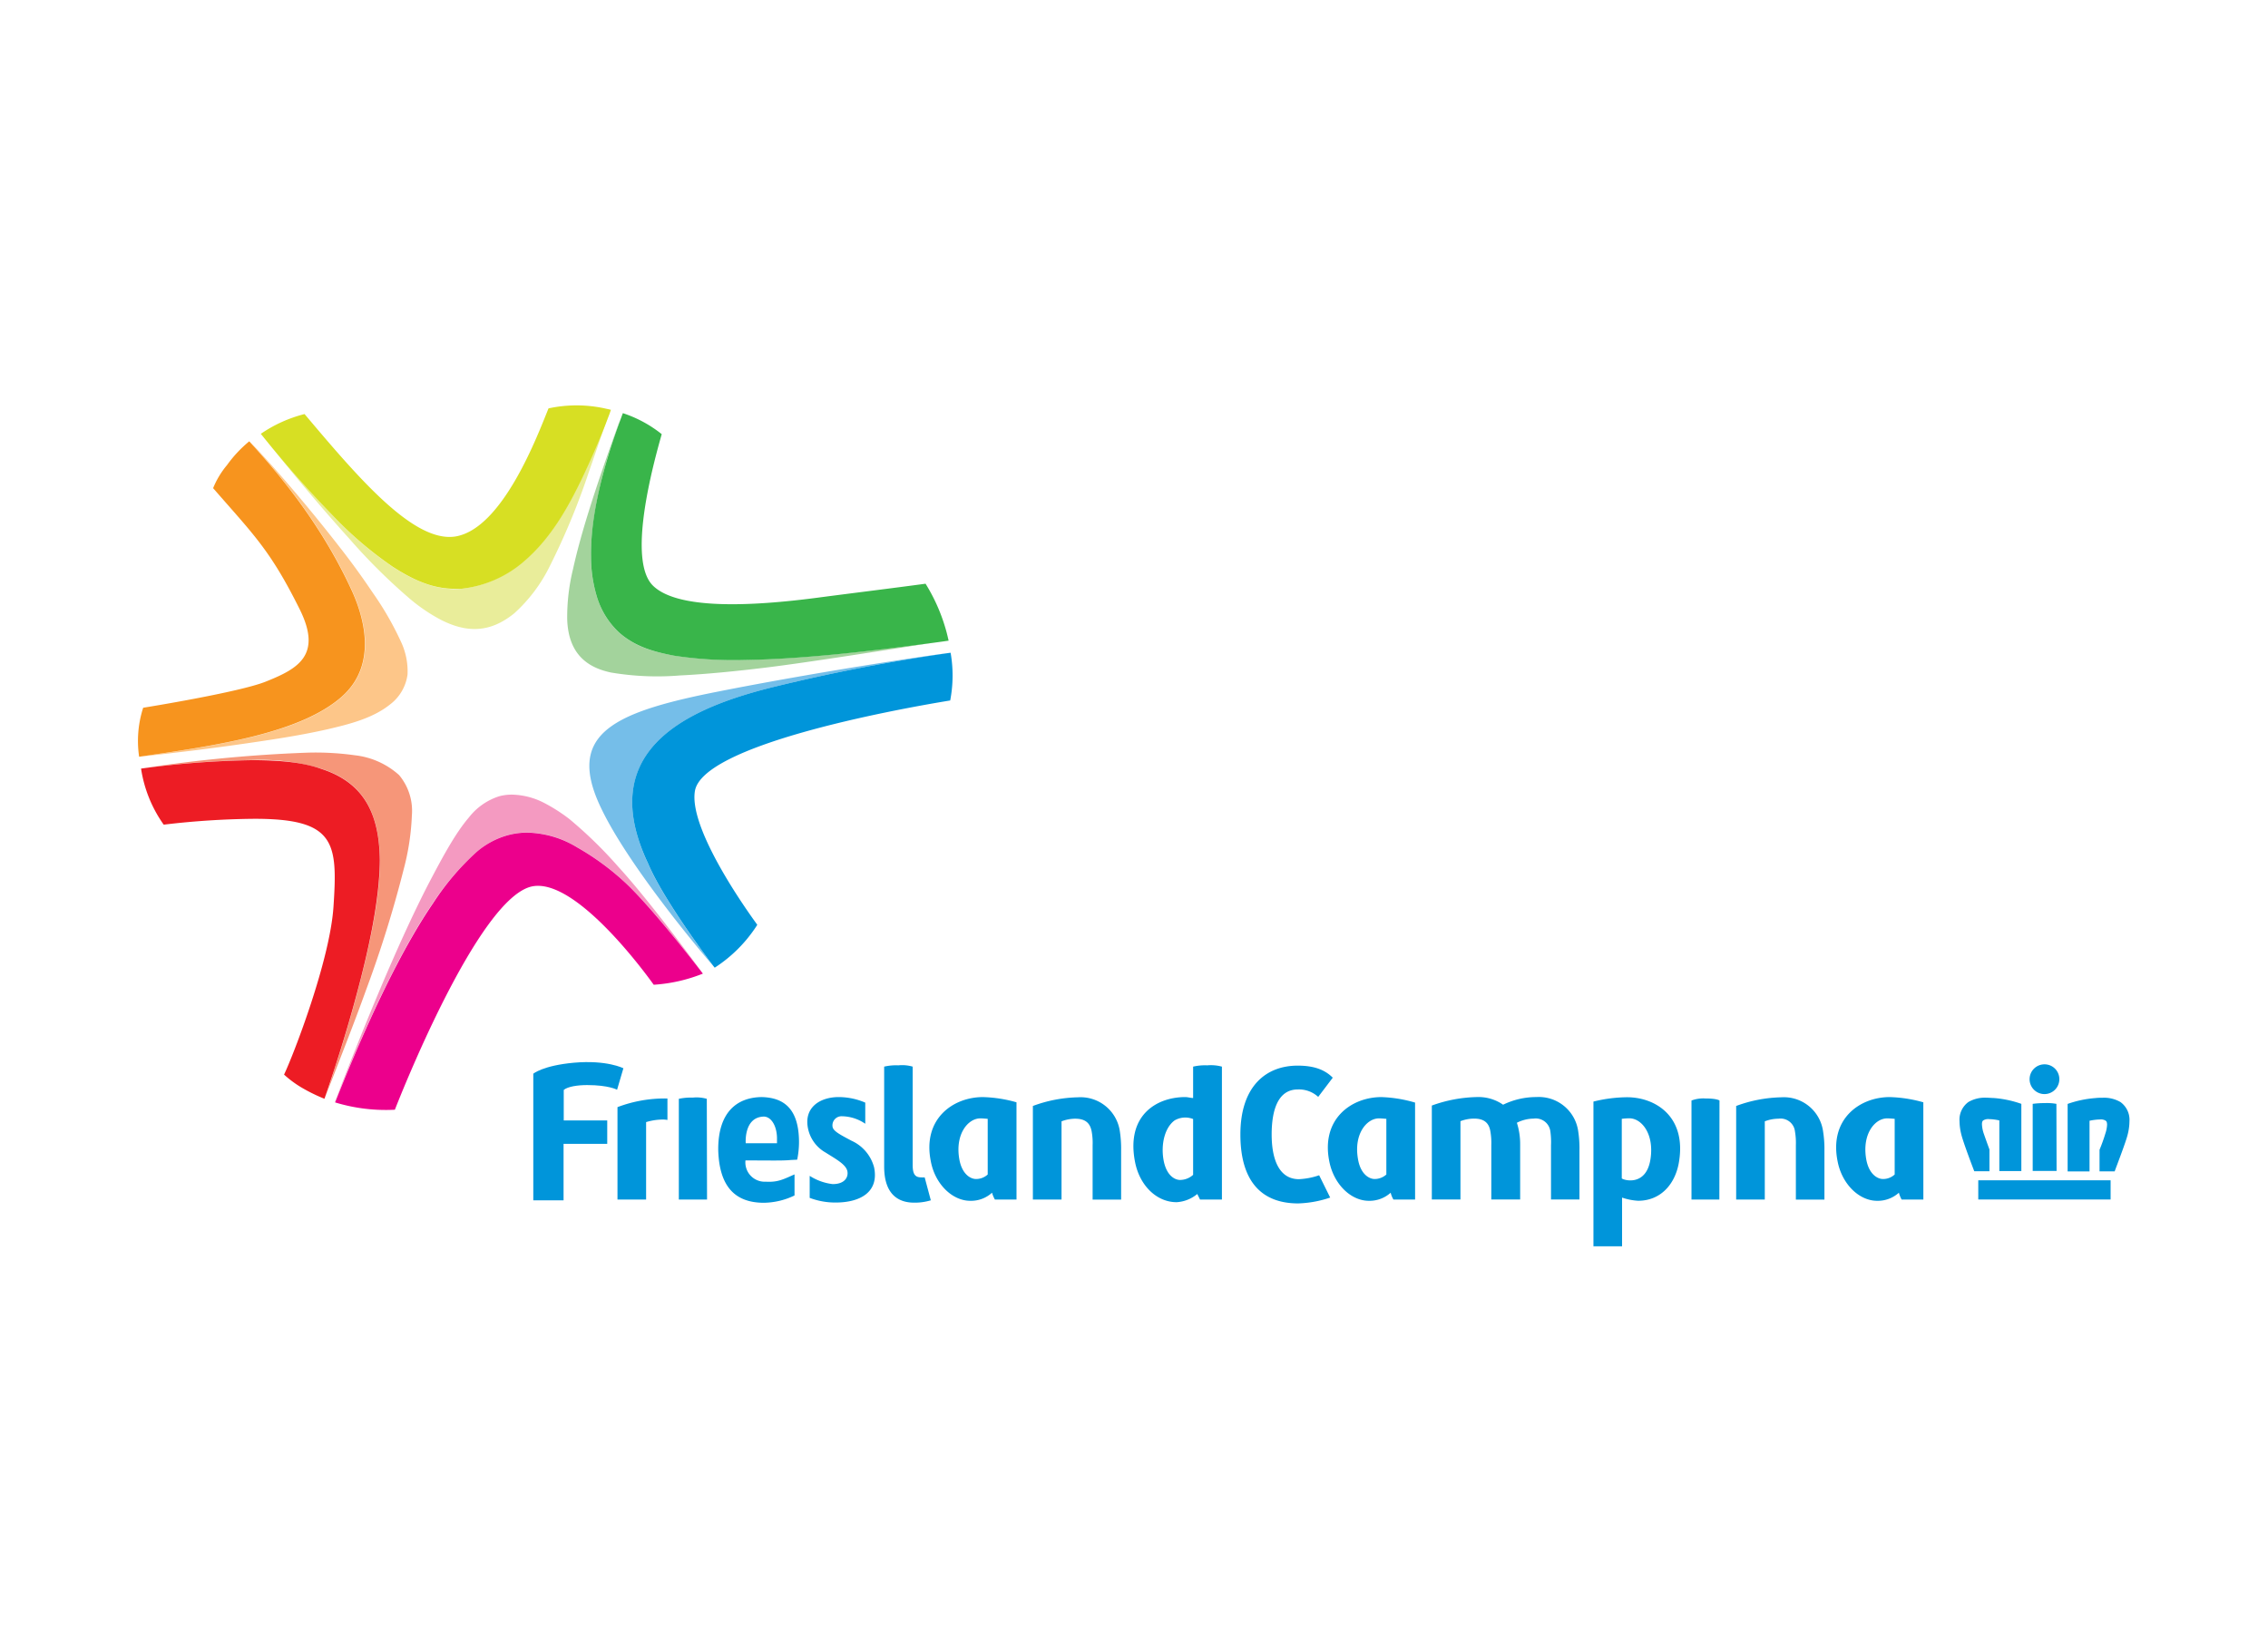 <svg xmlns="http://www.w3.org/2000/svg" viewBox="0 0 373.944 272.289"><defs><style>.cls-1{fill:#fff;}.cls-2{fill:none;}.cls-3{fill:#0095da;}.cls-4{fill:#a3d39c;}.cls-5{fill:#39b54a;}.cls-6{fill:#f49ac1;}.cls-7{fill:#ec008c;}.cls-8{fill:#75bee9;}.cls-9{fill:#e9ed9a;}.cls-10{fill:#d7df23;}.cls-11{fill:#fdc689;}.cls-12{fill:#f7941e;}.cls-13{fill:#f69679;}.cls-14{fill:#ed1c24;}</style></defs><g id="Laag_2" data-name="Laag 2"><g id="Laag_1-2" data-name="Laag 1"><rect class="cls-1" width="373.944" height="272.289"/><path class="cls-2" d="M266.113,223.707a7.134,7.134,0,0,1-3.861.8c-3.571,0-4.932-.782-4.932-.782l-1.032,3.552s2.692,1.4,8.155.907c5.106-.454,6.688-1.805,6.688-1.805V205.5h-4.989v9.323h-7.21v3.861h7.21v5.028Z"/><path class="cls-2" d="M369.3,187.225a7.1,7.1,0,0,1,.8,3.86c0,3.581-.772,4.932-.772,4.932l3.542,1.042s1.4-2.7.917-8.155c-.463-5.115-1.814-6.7-1.814-6.7H351.1v4.99h9.313v7.209h3.861v-7.18Z"/><path class="cls-2" d="M98.286,48.594c.695-.579,2.326-.8,3.861-.8,3.571,0,4.922.772,4.922.772l1.042-3.552s-2.673-1.4-8.136-.907c-5.115.453-6.7,1.824-6.7,1.824V66.786h4.99V57.473h7.21V53.651h-7.21V48.594Z"/><path class="cls-2" d="M4.611,122.175c-.569-.675-.782-2.307-.782-3.86,0-3.571.772-4.932.772-4.932L1.04,112.35s-1.4,2.693-.917,8.155c.463,5.106,1.776,6.689,1.776,6.689H22.813v-5.019H13.481v-7.19H9.62v7.19Z"/><rect class="cls-2" x="0.017" y="44" width="373.91" height="184.282"/><path class="cls-3" d="M184.849,189.734V197.8h-4.7v-8.966a10.429,10.429,0,0,0-.164-2.307c-.251-1.284-.966-2.065-2.712-2.065a6.341,6.341,0,0,0-2.249.434v12.9H170.3V182.361a22.591,22.591,0,0,1,7.441-1.429,6.544,6.544,0,0,1,6.882,5.5A19.1,19.1,0,0,1,184.849,189.734Z"/><path class="cls-3" d="M300.809,189.734V197.8H296.1v-8.966a11.137,11.137,0,0,0-.154-2.307,2.384,2.384,0,0,0-2.659-2.073l-.053.008a6.264,6.264,0,0,0-2.259.434v12.9h-4.719V182.361a22.639,22.639,0,0,1,7.451-1.429,6.525,6.525,0,0,1,6.862,5.5A18.715,18.715,0,0,1,300.809,189.734Z"/><path class="cls-3" d="M167.6,197.793h-3.561a4.883,4.883,0,0,1-.473-1.129A5.141,5.141,0,0,1,159.977,198c-2.962,0-5.79-2.751-6.5-6.486-1.428-7.036,3.678-10.616,8.58-10.616a22.063,22.063,0,0,1,5.54.859Zm-5.965-13.386c-2.017,0-4.169,2.567-3.474,6.678.425,2.51,1.843,3.32,2.76,3.32a2.828,2.828,0,0,0,1.931-.743v-9.178c-.338-.029-.811-.077-1.217-.077Z"/><path class="cls-3" d="M233.318,197.793h-3.571a4.038,4.038,0,0,1-.454-1.129A5.207,5.207,0,0,1,225.7,198c-2.983,0-5.791-2.751-6.525-6.486-1.418-7.036,3.678-10.616,8.59-10.616a22,22,0,0,1,5.55.907Zm-5.955-13.386c-2.017,0-4.179,2.567-3.465,6.678.405,2.51,1.834,3.32,2.751,3.32a2.891,2.891,0,0,0,1.93-.743v-9.178c-.338-.029-.84-.077-1.216-.077Z"/><path class="cls-3" d="M317.12,197.793h-3.581a4.887,4.887,0,0,1-.454-1.129A5.184,5.184,0,0,1,309.5,198c-2.972,0-5.791-2.751-6.514-6.486-1.429-7.036,3.677-10.616,8.58-10.616a22.238,22.238,0,0,1,5.549.859Zm-5.965-13.386c-2.017,0-4.159,2.567-3.465,6.678.425,2.51,1.844,3.32,2.77,3.32a2.8,2.8,0,0,0,1.931-.743v-9.178c-.348-.029-.83-.077-1.236-.077Z"/><path class="cls-3" d="M260.418,189.734v8.049h-4.69v-8.937a12.62,12.62,0,0,0-.116-2.355,2.432,2.432,0,0,0-2.751-2.046,6.267,6.267,0,0,0-2.76.685,11.6,11.6,0,0,1,.541,3.552v9.1h-4.758v-8.966a10.953,10.953,0,0,0-.174-2.384c-.241-1.235-.965-1.988-2.664-1.988a6.34,6.34,0,0,0-2.249.425v12.913h-4.719v-15.49a23.007,23.007,0,0,1,7.451-1.4,7.1,7.1,0,0,1,4.3,1.264,12.469,12.469,0,0,1,5.5-1.264,6.552,6.552,0,0,1,6.862,5.5A18.479,18.479,0,0,1,260.418,189.734Z"/><path class="cls-3" d="M268.275,180.923a23.713,23.713,0,0,0-5.55.714V205.5h4.72v-8.03a9.86,9.86,0,0,0,2.644.522c3.639,0,5.984-2.616,6.669-6.023C278.254,184.185,272.994,180.923,268.275,180.923Zm3.86,10.162c-.676,4.536-4.314,3.562-4.739,3.224v-9.825a9.753,9.753,0,0,1,1.255-.087C270.658,184.4,272.753,186.945,272.135,191.085Z"/><path class="cls-3" d="M144.12,192.485a6.7,6.7,0,0,0-3.725-4.392c-1.805-.965-2.963-1.544-3.117-2.258a1.5,1.5,0,0,1,1.573-1.776,6.93,6.93,0,0,1,3.812,1.236V181.81a11.154,11.154,0,0,0-4.362-.916c-3.147,0-5.791,1.746-5.077,5.182a5.915,5.915,0,0,0,2.9,3.967c1.583,1.013,3.359,1.93,3.591,3.079.183.907-.357,2.123-2.423,2.123a8.919,8.919,0,0,1-3.793-1.361v3.629a11.9,11.9,0,0,0,4.247.772C141.939,198.285,144.941,196.49,144.12,192.485Z"/><path class="cls-3" d="M109.829,181.125a21.99,21.99,0,0,0-8.02,1.429v15.239h4.72V185.024a9.506,9.506,0,0,1,2.818-.424,3.959,3.959,0,0,1,.7.067v-3.532Z"/><path class="cls-3" d="M116.576,197.793h-4.652v-16.61a9.493,9.493,0,0,1,2.287-.2,6.171,6.171,0,0,1,2.326.2Z"/><path class="cls-3" d="M152.459,194.135a3.081,3.081,0,0,1-.56,0c-.965,0-1.418-.453-1.418-2.027V175.875a6.215,6.215,0,0,0-2.365-.212,8.656,8.656,0,0,0-2.336.212h0V192.35c0,5.115,2.9,5.954,4.932,5.954a9.076,9.076,0,0,0,2.76-.386Z"/><path class="cls-3" d="M283.485,197.793h-4.594v-16.33a5.531,5.531,0,0,1,2.3-.338c1.93,0,2.316.338,2.316.338Z"/><path class="cls-3" d="M217.5,193.788a11.978,11.978,0,0,1-3.33.646c-3.271,0-4.5-3.262-4.5-7.373,0-3.861.965-7.422,4.314-7.422a4.69,4.69,0,0,1,3.359,1.226l2.4-3.166c-1.264-1.264-2.992-1.988-5.791-1.988-5.192,0-9.439,3.378-9.439,11.35,0,8.136,3.861,11.369,9.516,11.369a17.945,17.945,0,0,0,5.289-.965Z"/><path class="cls-3" d="M199.046,175.663a8.663,8.663,0,0,0-2.326.212v5.173c-.376,0-.9-.154-1.284-.154-4.825,0-9.834,3.088-8.271,10.809.772,3.783,3.533,6.524,6.833,6.524a5.857,5.857,0,0,0,3.407-1.351l.454.917h3.609V175.875A6.962,6.962,0,0,0,199.046,175.663Zm-4.449,18.9c-.965,0-2.326-.811-2.761-3.34s.184-5.26,1.824-6.476a3.507,3.507,0,0,1,3.06-.231v9.2A3.242,3.242,0,0,1,194.6,194.56Z"/><path class="cls-3" d="M127.366,191.356c.965,0,2.21,0,3.03-.087l1.043-.049a14.757,14.757,0,0,0,.3-3.088c-.077-5.627-2.789-7.152-6.158-7.238h0c-4.14.057-7.171,2.557-7.161,8.628v.067c.164,6.274,2.963,8.687,7.412,8.735h0A11.928,11.928,0,0,0,131,197.117v-3.474c-1.931.859-2.78,1.312-4.739,1.206a3.187,3.187,0,0,1-3.349-3.513Zm-1.564-7.239h0c1.226-.1,2.239,1.332,2.307,3.426v.965h-5.154s-.338-4.208,2.857-4.391Z"/><path class="cls-3" d="M92.949,179.716c.686-.569,2.317-.8,3.861-.8,3.571,0,4.932.772,4.932.772l1.042-3.542s-2.7-1.4-8.155-.917c-5.116.464-6.7,1.815-6.7,1.815v20.875H92.92v-9.313h7.2v-3.861H92.949v-5.028Z"/><path class="cls-3" d="M339.54,177.94a2.452,2.452,0,1,1-2.461-2.442h.019a2.434,2.434,0,0,1,2.442,2.423Z"/><path class="cls-3" d="M351.1,184.908a3.611,3.611,0,0,0-1.486-3.194,5.369,5.369,0,0,0-2.973-.705,8.631,8.631,0,0,0-1.148.049,17.711,17.711,0,0,0-4.585.965v11.128h3.61V184.8a9.006,9.006,0,0,1,1.708-.212,1.449,1.449,0,0,1,.965.212c.135.1.212.251.222.637a5.251,5.251,0,0,1-.28,1.458,28.392,28.392,0,0,1-.965,2.692v3.562h2.5c0-.1,1.862-4.826,2.162-6.167A9.028,9.028,0,0,0,351.1,184.908Z"/><polygon class="cls-3" points="326.173 197.783 347.994 197.783 347.994 197.33 347.994 194.618 326.173 194.618 326.173 197.783"/><path class="cls-3" d="M339.057,182.013a8.977,8.977,0,0,0-1.93-.125,14.71,14.71,0,0,0-1.979.125v11.06h3.938Z"/><path class="cls-3" d="M328.016,189.531c-.328-.887-.666-1.843-.965-2.692a5.528,5.528,0,0,1-.27-1.458c0-.386.086-.54.212-.637a1.52,1.52,0,0,1,.965-.212,8.731,8.731,0,0,1,1.689.212v8.349h3.629v-11.08a17.621,17.621,0,0,0-4.584-.965c-.357,0-.753-.048-1.139-.048a5.422,5.422,0,0,0-2.992.7,3.6,3.6,0,0,0-1.477,3.195,9.044,9.044,0,0,0,.27,2.065c.309,1.371,2.124,6.071,2.162,6.167h2.5Z"/><path class="cls-4" d="M102.012,69.807c-4.179,11.582-6.351,18.656-7.528,24.013a33.147,33.147,0,0,0-.965,8.251c.183,6.312,3.976,8.127,7.229,8.822a45.817,45.817,0,0,0,11.34.482c4.372-.212,9.3-.7,14.3-1.312,7.1-.869,21.107-3.108,27.911-4.16-10.143,1.361-21.782,2.76-31.569,2.895a65.607,65.607,0,0,1-11.581-.7c-3.436-.618-6.515-1.477-9.15-3.861a13.325,13.325,0,0,1-3.59-5.848,22.61,22.61,0,0,1-.965-6.515c-.058-5.617,1.3-11.524,2.808-16.668.512-1.718,1.13-3.551,1.805-5.4,0,0,.232-.647.251-.686Z"/><path class="cls-5" d="M97.447,91.87a22.61,22.61,0,0,0,.965,6.515,13.326,13.326,0,0,0,3.629,5.877c2.635,2.355,5.713,3.214,9.149,3.861a65.618,65.618,0,0,0,11.582.7c9.786-.135,21.426-1.534,31.569-2.895.7-.087,1.39-.193,2.065-.29-.164-.723-.337-1.457-.569-2.21a29.675,29.675,0,0,0-3.233-7.18c-5.559.753-11.331,1.457-17.093,2.21-12.623,1.708-24.031,1.93-27.892-1.93-3.648-3.687-1.09-15.954,1.487-24.939a20.464,20.464,0,0,0-6.409-3.465c-.067.193-.154.4-.222.6-.714,1.931-1.5,4.121-2.22,6.534C98.721,80.346,97.36,86.253,97.447,91.87Z"/><path class="cls-6" d="M55.213,181.753c3.609-9.034,9.651-23.357,16.137-32.815a42.508,42.508,0,0,1,7.19-8.425,13.308,13.308,0,0,1,4.951-2.751,12.123,12.123,0,0,1,3.417-.492,16.4,16.4,0,0,1,8.28,2.451,42.242,42.242,0,0,1,7.422,5.357c4.585,4.034,13.28,15.442,13.28,15.442h0S107.2,148.62,102,142.983a71.467,71.467,0,0,0-8.145-7.952,27.891,27.891,0,0,0-4.315-2.732,12.1,12.1,0,0,0-5.105-1.274,8.084,8.084,0,0,0-2.066.251,10.254,10.254,0,0,0-5.057,3.513c-2.162,2.519-4.16,6.2-6.292,10.24-5.9,11.254-12.3,27.564-15.819,36.675Z"/><path class="cls-7" d="M107.783,162.373a26.188,26.188,0,0,0,8.107-1.834S107.2,149.15,102.61,145.1a42.242,42.242,0,0,0-7.422-5.357,16.413,16.413,0,0,0-8.28-2.451,12.123,12.123,0,0,0-3.417.492,13.316,13.316,0,0,0-4.951,2.732,42.544,42.544,0,0,0-7.152,8.444c-6.466,9.439-12.546,23.762-16.137,32.815a28.6,28.6,0,0,0,9.854,1.206c.319-.8,13.773-35.43,22.816-36.858C94.889,145.02,105.747,159.526,107.783,162.373Z"/><path class="cls-8" d="M126.931,113.431a297.621,297.621,0,0,1,29.755-5.791h0c-4.719.57-22.439,3.253-38.421,6.418s-23.868,6.457-20.21,16.7c3.426,9.545,17.671,26.358,19.573,28.568-1.313-1.728-8.358-11.186-10.771-16.919C98.412,124.482,111.856,117.224,126.931,113.431Z"/><path class="cls-3" d="M156.667,115.5a21.771,21.771,0,0,0,.068-7.865h-.049a297.618,297.618,0,0,0-29.755,5.79c-15.075,3.793-28.538,11.051-20.074,28.954,2.413,5.733,9.458,15.191,10.771,16.919l.212.261a23.3,23.3,0,0,0,6.872-6.834l.144-.241c.329.4-11.446-15.21-10.278-22.063C115.861,122.909,146.668,117.137,156.667,115.5Z"/><path class="cls-9" d="M44.76,73.648l.2.251c2.606,3.291,7.007,8.687,12.663,14.96a97.083,97.083,0,0,0,10.056,9.96,28.685,28.685,0,0,0,4.951,3.349c4.305,2.21,8.136,2.22,12.151-1.033a25.747,25.747,0,0,0,5.907-7.865,116.872,116.872,0,0,0,6.4-15.443c1.1-3.146,2.152-6.254,3.146-9.062-1.322,3.243-2.712,6.7-4.314,10.066-2.394,5.019-5.193,9.893-9.4,13.512a18.834,18.834,0,0,1-10.453,4.739,10.435,10.435,0,0,1-1.09.048c-3.793-.048-7.065-1.612-10.221-3.648A61.488,61.488,0,0,1,55.435,85.6c-3.426-3.475-7.1-7.683-10.472-11.678l-.087-.106Z"/><path class="cls-10" d="M64.758,93.453c3.156,2.036,6.428,3.629,10.221,3.629a10.429,10.429,0,0,0,1.09,0A18.823,18.823,0,0,0,86.55,92.43c4.208-3.648,7.007-8.522,9.4-13.512,1.6-3.368,3.069-6.756,4.314-10.066.222-.56.28-.734.463-1.274a7.068,7.068,0,0,0-.695-.164,21.9,21.9,0,0,0-9.593-.077C88.683,71.641,82.883,87.286,75,88.473c-6.814.965-15.809-9.555-24.785-20.2A22.423,22.423,0,0,0,43,71.535l.2.241a183.048,183.048,0,0,0,12.266,13.85A61.51,61.51,0,0,0,64.758,93.453Z"/><path class="cls-11" d="M66.09,105.768a50.9,50.9,0,0,0-4.662-8.078c-1.631-2.432-3.358-4.826-5.144-7.113-3.86-4.98-7.856-9.8-12.045-14.477-.965-1.062-1.93-2.152-2.972-3.2a.062.062,0,0,0-.058-.058c4.3,4.729,11.446,12.981,16.6,24.022C59.266,99.968,63.05,109,56.39,114.888c-6.862,6.071-20.538,8.021-33.4,9.893,6.051-.666,12.093-1.39,18.116-2.278,4.323-.627,8.657-1.293,12.913-2.258,3.552-.83,7.48-1.8,10.346-4.131a7.4,7.4,0,0,0,2.828-4.9A11.416,11.416,0,0,0,66.09,105.768Z"/><path class="cls-12" d="M35.157,80.511c6.631,7.634,9.372,10.124,14.255,19.949,3.793,7.624-.366,9.834-5.54,11.909C39.5,114.155,23.605,116.7,23.605,116.7h0a17.834,17.834,0,0,0-.666,8.078h0c12.865-1.872,26.541-3.861,33.4-9.893C63,109,59.237,99.968,57.761,96.86c-5.154-11.041-12.3-19.3-16.6-24.022a.392.392,0,0,0-.067-.068,20.7,20.7,0,0,0-3.658,3.909,14.231,14.231,0,0,0-2.316,3.86"/><path class="cls-13" d="M65.8,127.8a13.034,13.034,0,0,0-7.267-3.262,46.639,46.639,0,0,0-7.779-.435,233.047,233.047,0,0,0-27.41,2.606h-.058a153.325,153.325,0,0,1,18.415-1.39,34.938,34.938,0,0,1,11.2,1.4l.589.2.318.115.155.058c6.756,2.587,8.551,8.049,8.686,14.69,0,6.427-1.737,14.476-3.928,22.6-1.593,5.916-3.475,11.8-5.193,16.783,2.317-6.051,4.73-12.064,6.911-18.154a192.473,192.473,0,0,0,6.119-19.669,40.853,40.853,0,0,0,1.351-8.889A9.177,9.177,0,0,0,65.8,127.8Z"/><path class="cls-14" d="M62.625,141.806c-.106-6.64-1.93-12.1-8.686-14.689l-.155-.058-.318-.116-.589-.2c-2.8-.965-6.273-1.39-11.205-1.4a152.915,152.915,0,0,0-18.415,1.39,21.508,21.508,0,0,0,3.735,9.245,134.571,134.571,0,0,1,14.757-.965c13.58-.058,13.946,3.861,13.232,14.545-.6,8.86-6.582,24.36-8.146,27.631a17.837,17.837,0,0,0,2.548,1.931,27.584,27.584,0,0,0,4.112,2.055h0c1.718-4.98,3.6-10.867,5.192-16.783C60.888,156.283,62.586,148.234,62.625,141.806Z"/></g></g></svg>